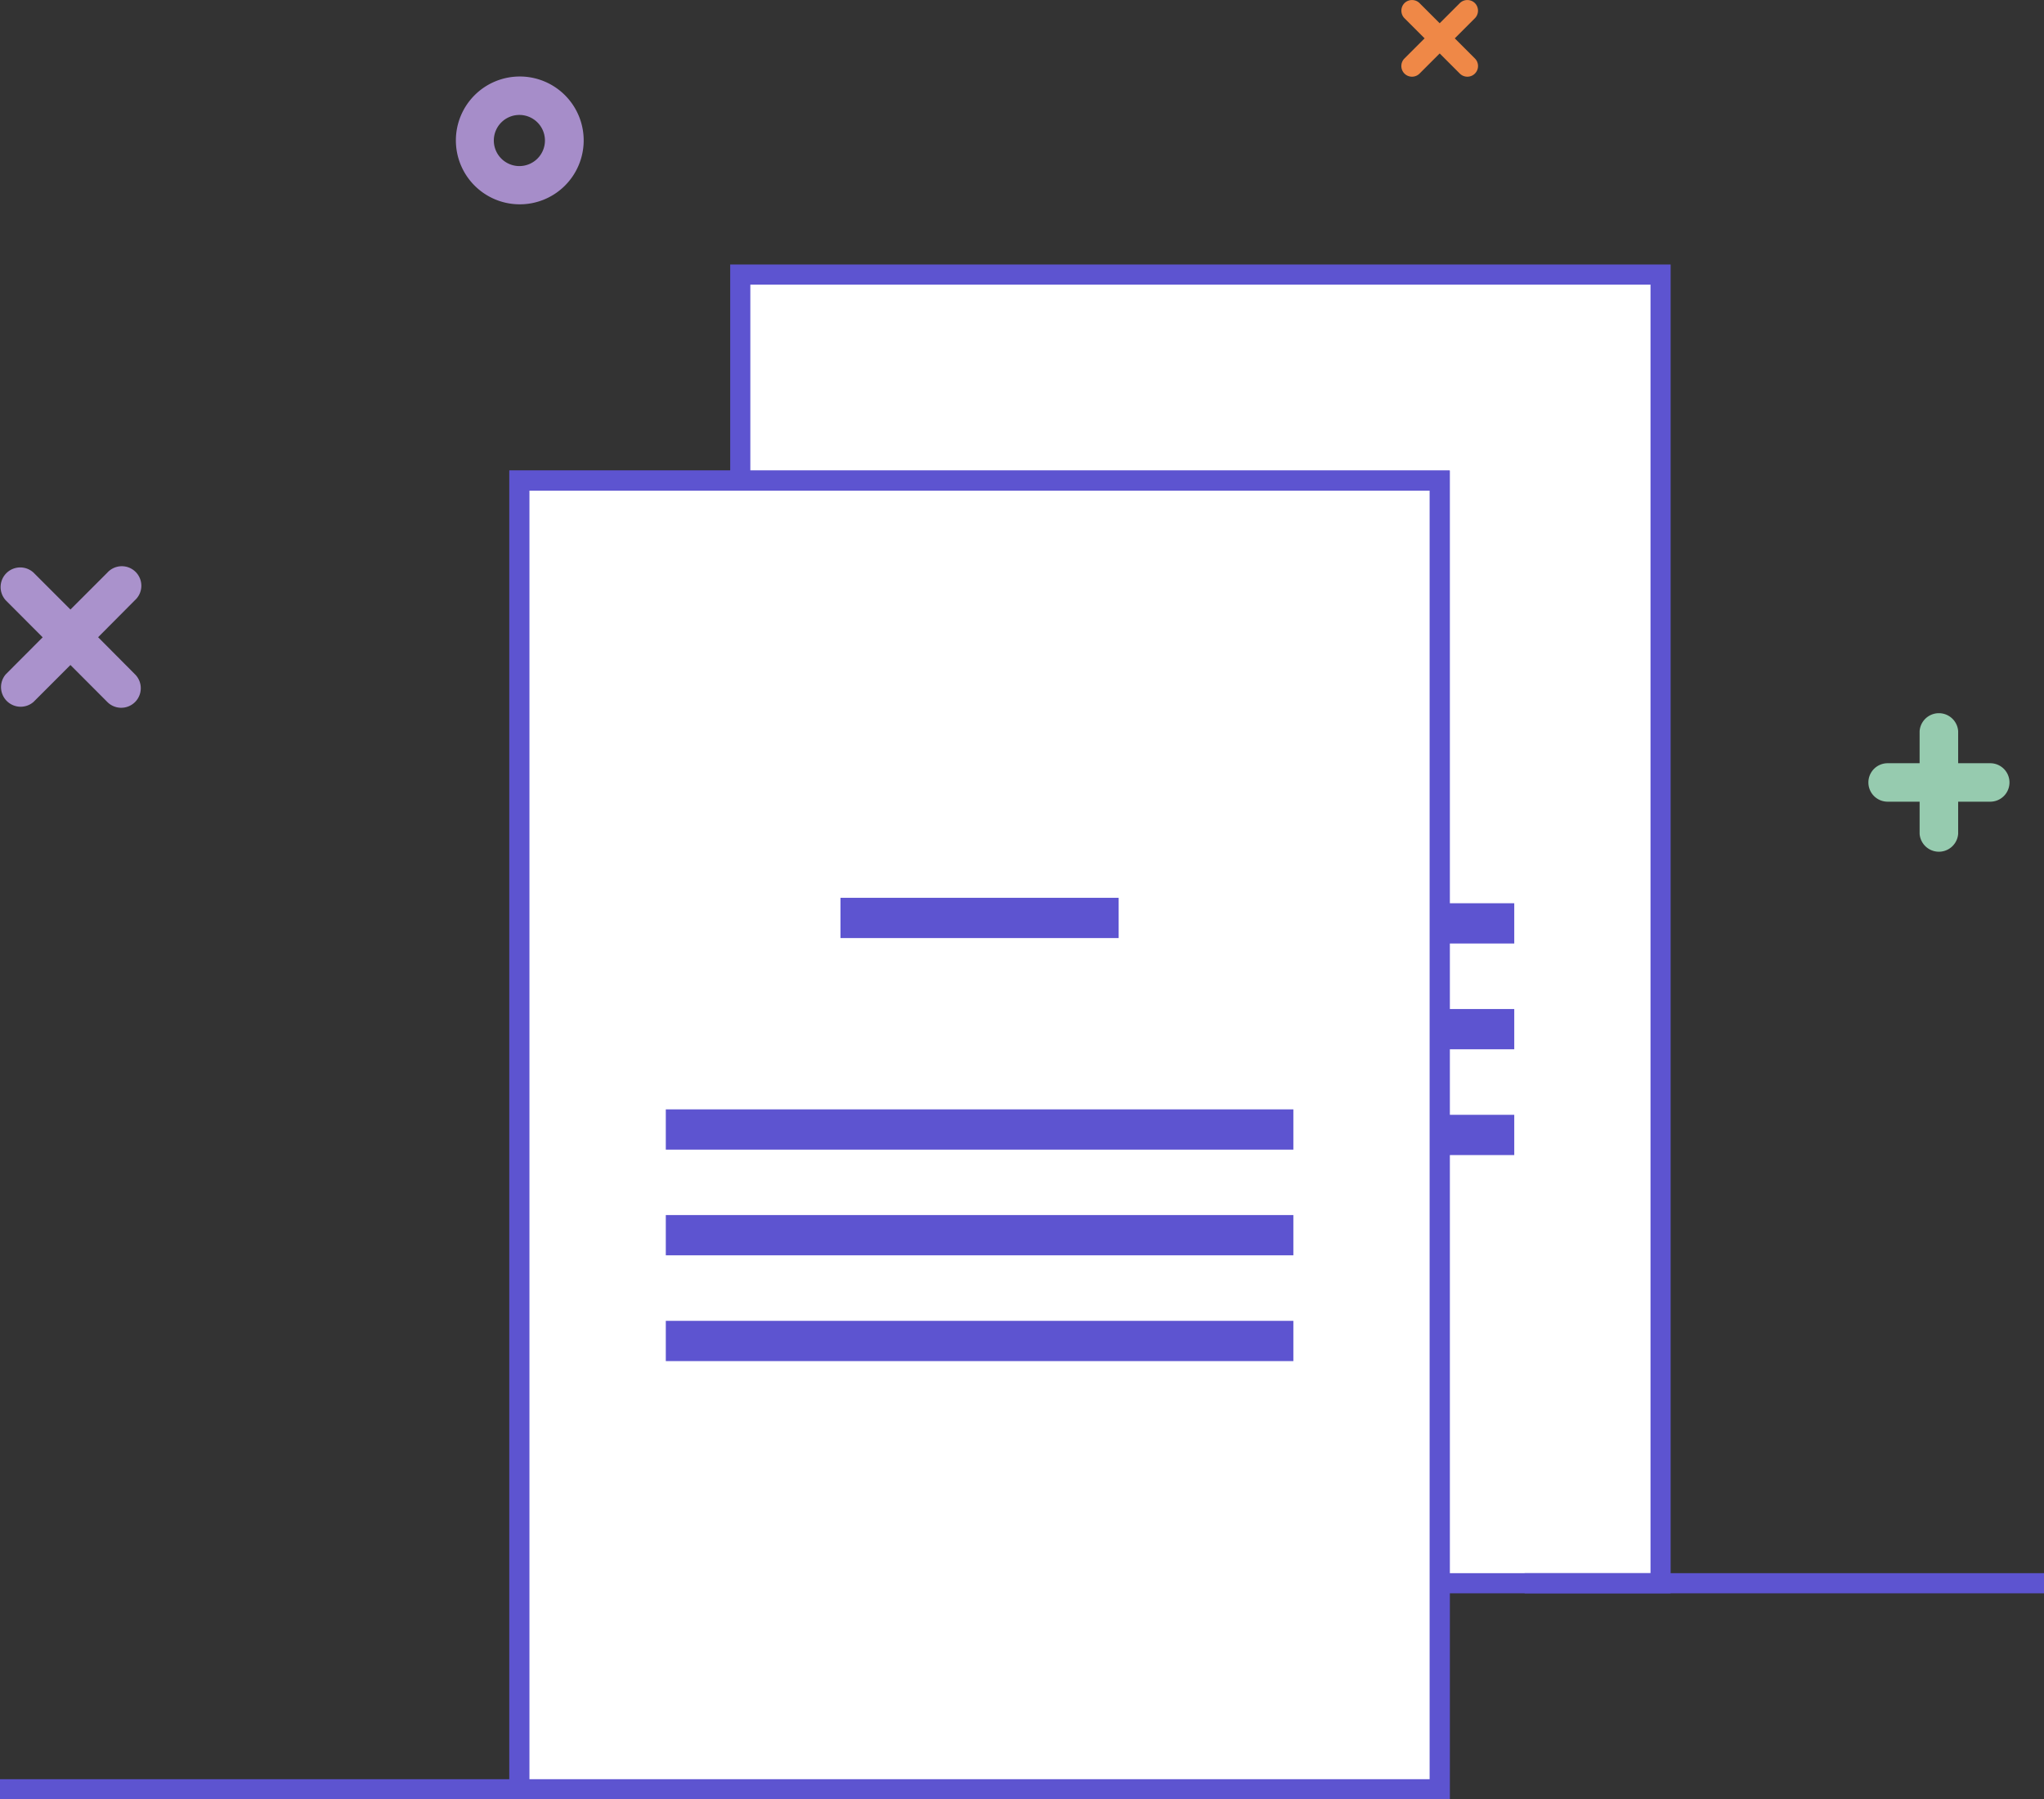 <svg xmlns="http://www.w3.org/2000/svg" viewBox="0 0 203.11 178.77"><rect x="0" y="0" width="203.11" height="178.77" fill="#333333" stroke="none"/><defs><style>.cls-1,.cls-2{fill:#fff;}.cls-1,.cls-2,.cls-7{stroke:#5d54d0;stroke-miterlimit:10;}.cls-1,.cls-7{stroke-width:2px;}.cls-2{stroke-width:4px;}.cls-3{fill:#aa92cc;}.cls-4{fill:#a68dc9;}.cls-5{fill:#ef8847;}.cls-6{fill:#96cbaf;}.cls-7{fill:none;}</style></defs><title>size-limit</title><g id="图层_2" data-name="图层 2"><g id="图层_1-2" data-name="图层 1"><rect class="cls-1" x="73.56" y="27.28" width="91.45" height="130.02"/><line class="cls-2" x1="105.47" y1="70.73" x2="133.11" y2="70.73"/><line class="cls-2" x1="88.11" y1="91.74" x2="150.47" y2="91.74"/><line class="cls-2" x1="88.11" y1="102.25" x2="150.47" y2="102.25"/><line class="cls-2" x1="88.11" y1="112.76" x2="150.47" y2="112.76"/><rect class="cls-1" x="51.61" y="47.75" width="91.45" height="130.02"/><line class="cls-2" x1="83.52" y1="91.2" x2="111.16" y2="91.2"/><line class="cls-2" x1="66.16" y1="112.22" x2="128.52" y2="112.22"/><line class="cls-2" x1="66.16" y1="122.72" x2="128.52" y2="122.72"/><line class="cls-2" x1="66.16" y1="133.23" x2="128.52" y2="133.23"/><rect class="cls-1" x="51.61" y="47.75" width="91.45" height="130.02"/><line class="cls-2" x1="83.52" y1="91.2" x2="111.16" y2="91.2"/><line class="cls-2" x1="66.16" y1="112.22" x2="128.52" y2="112.22"/><line class="cls-2" x1="66.16" y1="122.72" x2="128.52" y2="122.72"/><line class="cls-2" x1="66.16" y1="133.23" x2="128.52" y2="133.23"/><path class="cls-3" d="M13.4,59.64,9.75,63.31,13.42,67a1.94,1.94,0,0,1-2.75,2.75L7,66.07,3.33,69.74A1.95,1.95,0,0,1,.57,67l3.67-3.68L.57,59.64a1.95,1.95,0,0,1,2.76-2.75L7,60.56l3.67-3.67a1.94,1.94,0,1,1,2.73,2.75Z"/><path class="cls-4" d="M51.61,20.3A6.35,6.35,0,1,1,58,14,6.35,6.35,0,0,1,51.61,20.3Zm0-8.88A2.54,2.54,0,1,0,54.15,14,2.54,2.54,0,0,0,51.61,11.42Z"/><path class="cls-5" d="M146.56,1.81l-2,2,2,2a1.06,1.06,0,0,1-1.5,1.5l-2-2-2,2a1.06,1.06,0,0,1-1.5-1.5l2-2-2-2a1.07,1.07,0,0,1,0-1.5,1.07,1.07,0,0,1,1.5,0l2,2,2-2a1.07,1.07,0,0,1,1.5,0A1.07,1.07,0,0,1,146.56,1.81Z"/><path class="cls-6" d="M197.77,79.65h-3.19v3.19a1.92,1.92,0,0,1-3.83,0V79.65h-3.18a1.91,1.91,0,1,1,0-3.82h3.18V72.64a1.92,1.92,0,0,1,3.83,0v3.19h3.19a1.91,1.91,0,1,1,0,3.82Z"/><line class="cls-7" x1="51.61" y1="177.77" y2="177.77"/><line class="cls-7" x1="203.11" y1="157.3" x2="151.5" y2="157.3"/></g></g></svg>